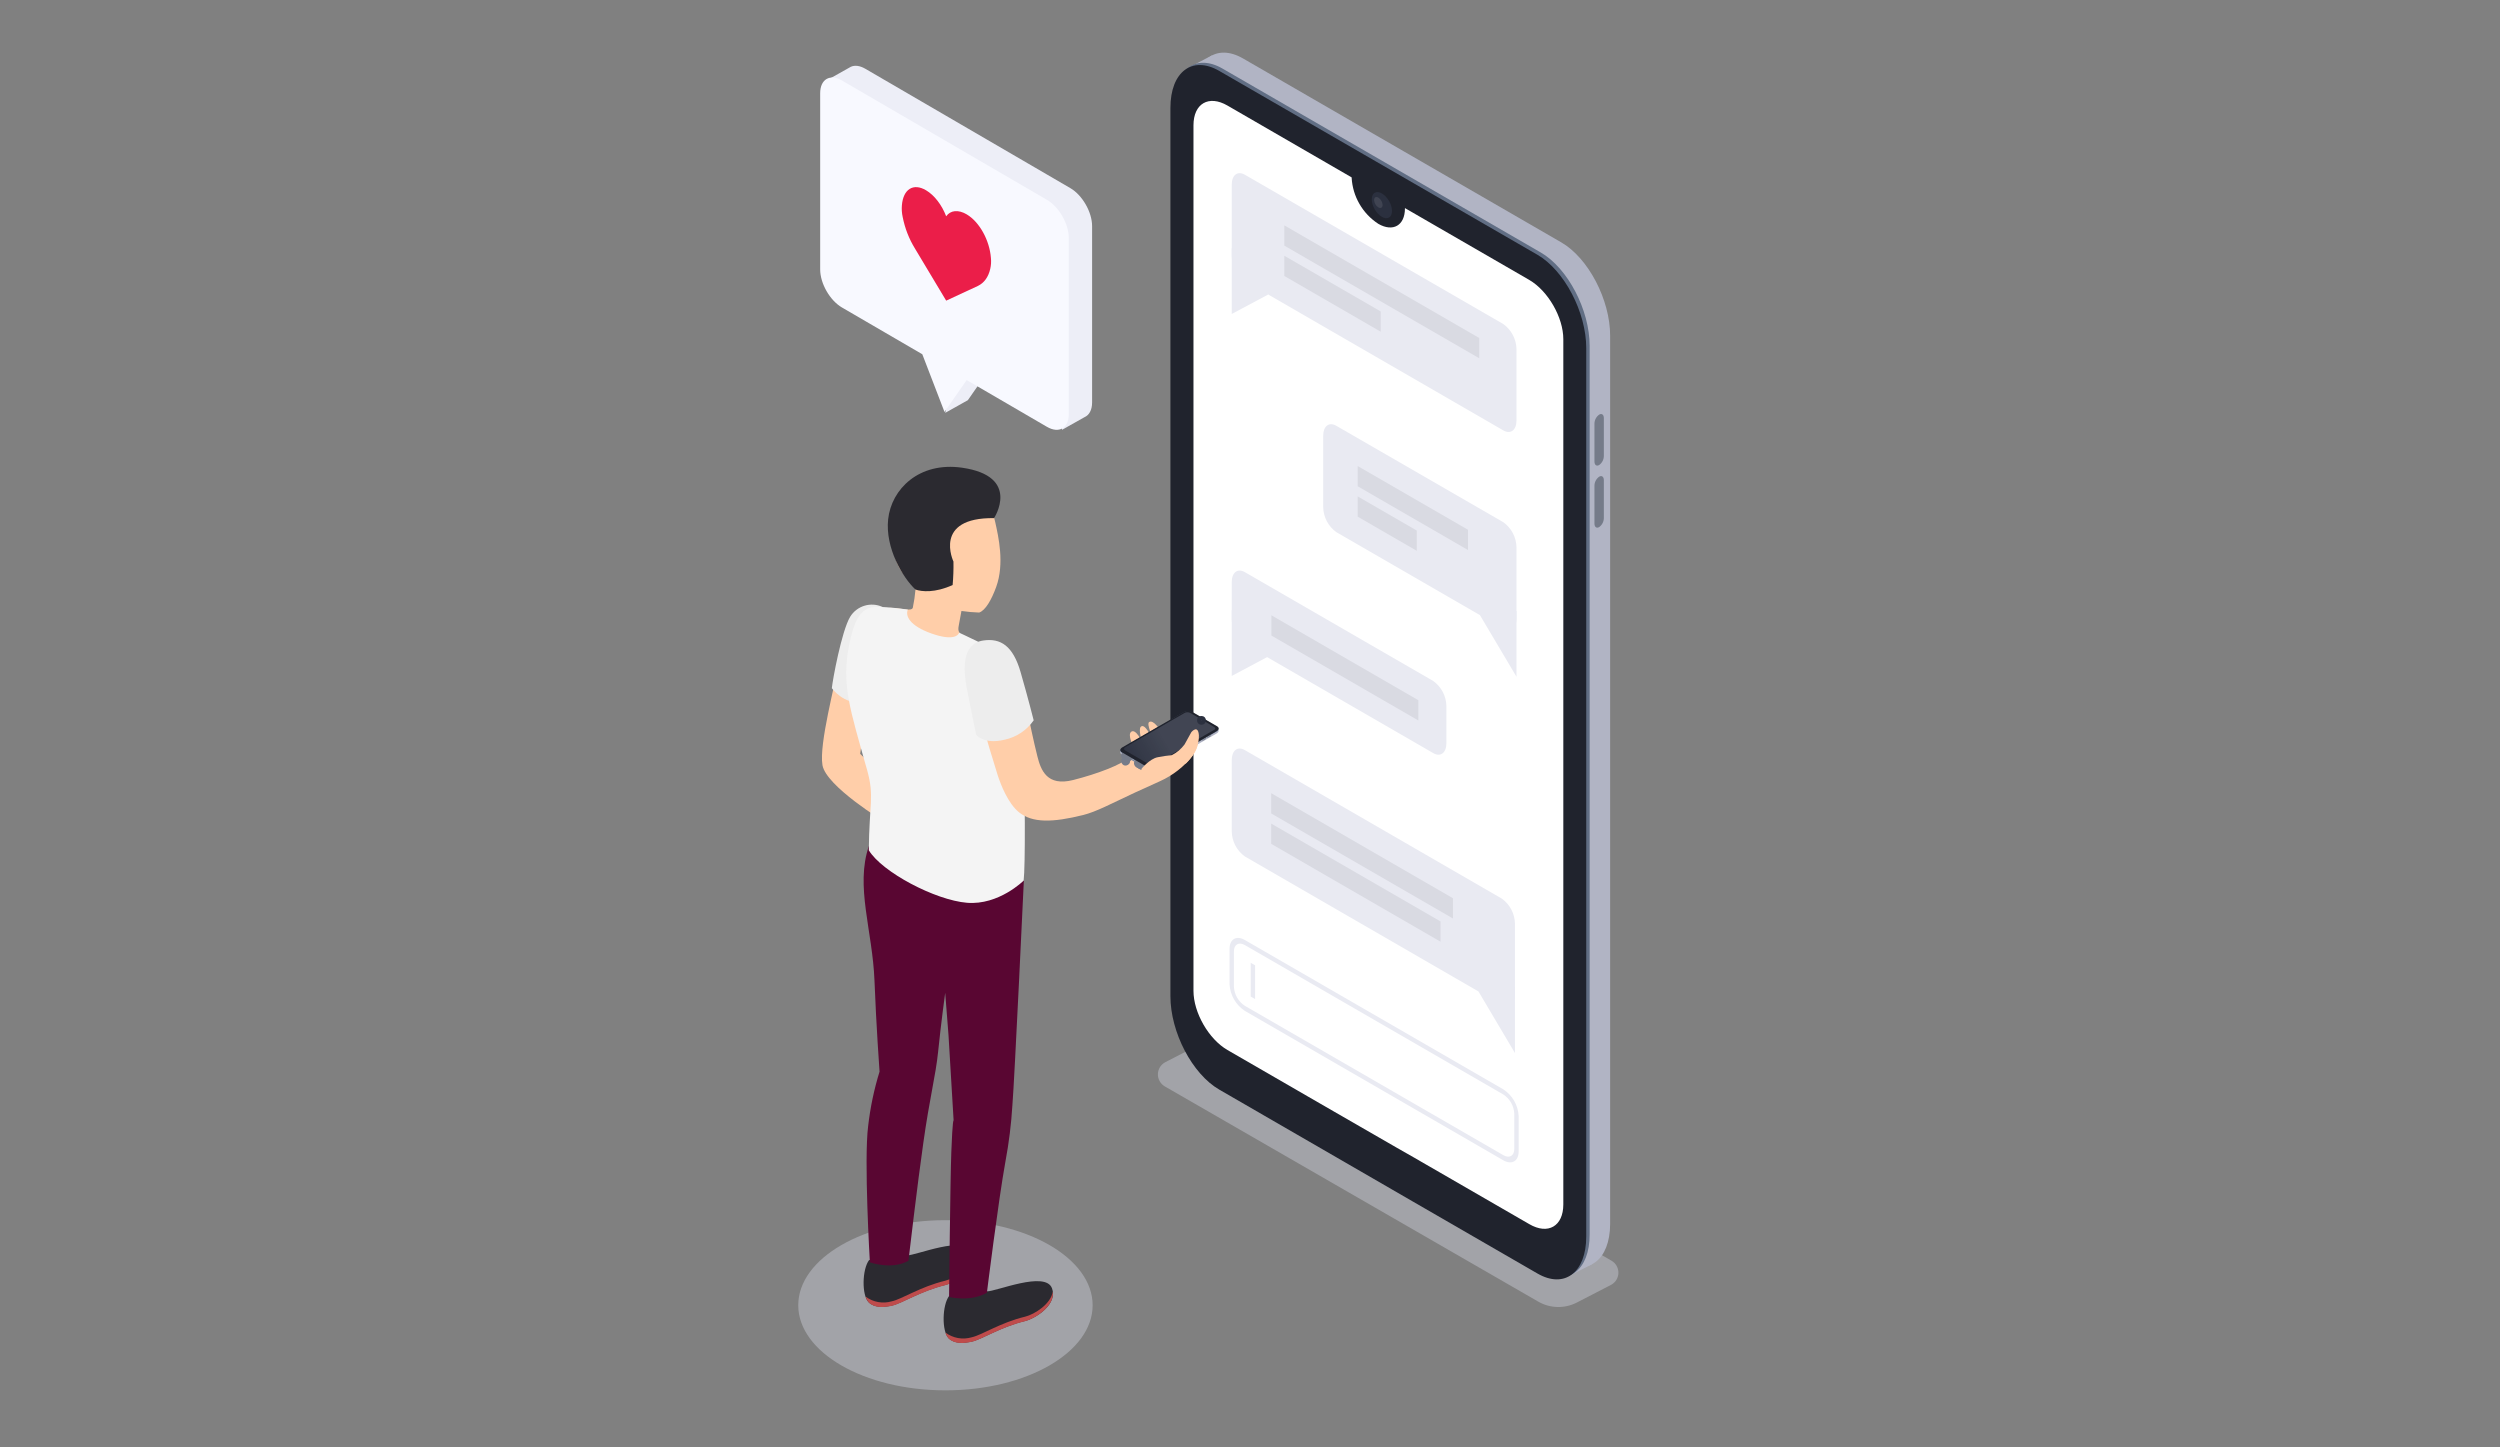 <?xml version="1.0" encoding="UTF-8"?>
<svg width="570px" height="330px" viewBox="0 0 570 330" version="1.1" xmlns="http://www.w3.org/2000/svg" xmlns:xlink="http://www.w3.org/1999/xlink">
    <rect x="0" y="0" width="570" height="330" fill="#808080" stroke="none"/>
    <title>20210331-Factuur-01</title>
    <defs>
        <linearGradient x1="-24.346%" y1="85.454%" x2="46.807%" y2="61.603%" id="linearGradient-1">
            <stop stop-color="#FFFFFF" stop-opacity="0" offset="21%"></stop>
            <stop stop-color="#FFFFFF" stop-opacity="0.2" offset="100%"></stop>
        </linearGradient>
    </defs>
    <g id="20210331-Factuur-01" stroke="none" stroke-width="1" fill="none" fill-rule="evenodd">
        <g id="Group-3" transform="translate(182, 12)" fill-rule="nonzero">
            <g id="Group" transform="translate(82, 0)">
                <path d="M86.715,284.766 L1.567,235.695 C0.574,235.118 -0.025,234.046 0,232.897 C0.027,231.748 0.675,230.705 1.693,230.173 L12.408,224.651 C13.357,224.163 14.488,224.188 15.414,224.719 L103.423,275.439 C104.421,276.013 105.025,277.087 105,278.238 C104.973,279.389 104.32,280.434 103.297,280.962 L95.539,284.97 C92.756,286.412 89.429,286.336 86.715,284.766 Z" id="Path" fill="#D6D8E5" opacity="0.4"></path>
                <path d="M91.932,275.527 L19.38,233.599 C13.232,230.047 8.296,220.526 8.296,212.325 L8.296,9.752 C8.296,1.551 13.281,-2.215 19.428,1.338 L91.981,43.265 C98.128,46.817 103.113,56.339 103.113,64.54 L103.113,267.112 C103.064,275.313 98.08,279.079 91.932,275.527 Z" id="Path" fill="#B1B4C4"></path>
                <polygon id="Path" fill="#B1B4C4" points="93.183 279.186 98.933 276.274 93.416 266.811"></polygon>
                <polygon id="Path" fill="#B1B4C4" points="7.123 3.356 12.417 0.581 11.351 8.384"></polygon>
                <path d="M87.307,277.846 L14.754,235.919 C8.607,232.366 3.622,222.836 3.622,214.635 L3.622,12.072 C3.622,3.871 8.607,0.095 14.754,3.648 L87.307,45.575 C93.454,49.127 98.439,58.658 98.439,66.859 L98.439,269.422 C98.477,277.623 93.454,281.398 87.307,277.846 Z" id="Path" fill="#616E84"></path>
                <path d="M97.663,67.374 L97.663,269.936 C97.663,278.147 92.688,281.913 86.541,278.361 L58.08,261.92 L49.237,256.805 L13.979,236.423 C7.831,232.871 2.856,223.35 2.856,215.139 L2.856,12.586 C2.856,4.376 7.831,0.619 13.979,4.162 L86.541,46.09 C92.659,49.642 97.663,59.163 97.663,67.374 Z" id="Path" fill="#20232D"></path>
                <path d="M92.436,65.316 L92.436,262.609 C92.436,267.578 88.955,269.597 84.679,267.102 L61.998,254 L59.99,252.845 L59.321,252.447 L54.395,249.642 L40.199,241.461 L40.199,241.461 L34.313,238.064 L31.947,236.695 L15.87,227.407 C11.574,224.922 8.112,218.876 8.112,213.897 L8.112,16.575 C8.112,11.606 11.593,9.587 15.87,12.072 L44.175,28.445 L44.175,28.523 C44.411,32.796 46.67,36.701 50.255,39.034 C53.61,40.975 56.325,39.393 56.325,35.53 C56.325,35.53 56.325,35.472 56.325,35.443 L84.659,51.816 C88.955,54.3 92.436,60.386 92.436,65.316 Z" id="Path" fill="#FFFFFF"></path>
                <ellipse id="Oval" fill="#2B303F" transform="translate(51.068, 34.774) rotate(-29.887) translate(-51.068, -34.774) " cx="51.068" cy="34.774" rx="1.888" ry="3.262"></ellipse>
                <path d="M50.264,35.287 C49.695,34.916 49.335,34.297 49.295,33.618 C49.295,32.997 49.731,32.754 50.264,33.055 C50.838,33.427 51.198,34.051 51.234,34.734 C51.224,35.346 50.798,35.598 50.264,35.287 Z" id="Path" fill="#FFFFFF" opacity="0.1"></path>
                <path d="M100.611,94.025 L100.611,94.025 C100.019,94.374 99.534,94.025 99.534,93.219 L99.534,84.581 C99.547,83.766 99.947,83.006 100.611,82.534 L100.611,82.534 C101.202,82.184 101.677,82.534 101.677,83.339 L101.677,91.977 C101.668,92.791 101.272,93.551 100.611,94.025 Z" id="Path" fill="#757B89"></path>
                <path d="M100.611,108.175 L100.611,108.175 C100.019,108.525 99.534,108.175 99.534,107.37 L99.534,98.732 C99.547,97.917 99.947,97.157 100.611,96.684 L100.611,96.684 C101.202,96.335 101.677,96.684 101.677,97.49 L101.677,106.128 C101.668,106.941 101.272,107.702 100.611,108.175 L100.611,108.175 Z" id="Path" fill="#757B89"></path>
                <path d="M78.764,86.134 L19.836,52.078 C17.984,50.754 16.872,48.629 16.839,46.352 L16.839,30.105 C16.839,27.902 18.177,26.882 19.836,27.843 L78.764,61.89 C80.612,63.221 81.723,65.348 81.76,67.626 L81.76,83.863 C81.76,86.076 80.412,87.085 78.764,86.134 Z" id="Path" fill="#E9EAF2"></path>
                <polygon id="Path" fill="#E9EAF2" points="16.839 44.576 16.839 59.58 25.159 55.154"></polygon>
                <polygon id="Path" fill="#D9DAE2" points="73.266 69.684 28.825 44.003 28.825 39.383 73.266 65.064"></polygon>
                <polygon id="Path" fill="#D9DAE2" points="50.798 63.627 28.825 50.923 28.825 46.313 50.798 59.008"></polygon>
                <path d="M62.783,159.711 L19.836,134.895 C17.984,133.571 16.872,131.445 16.839,129.168 L16.839,120.715 C16.839,118.512 18.177,117.493 19.836,118.453 L62.783,143.27 C64.631,144.597 65.742,146.721 65.78,148.997 L65.78,157.44 C65.78,159.653 64.432,160.672 62.783,159.711 Z" id="Path" fill="#E9EAF2"></path>
                <polygon id="Path" fill="#E9EAF2" points="16.839 127.111 16.839 142.115 25.159 137.69"></polygon>
                <polygon id="Path" fill="#D9DAE2" points="59.38 152.267 25.877 132.905 25.877 128.285 59.38 147.648"></polygon>
                <path d="M40.684,109.33 L78.764,131.333 C80.412,132.303 81.76,131.274 81.76,129.071 L81.76,112.795 C81.724,110.519 80.613,108.395 78.764,107.069 L40.684,85.086 C39.026,84.116 37.688,85.154 37.688,87.357 L37.688,103.604 C37.723,105.88 38.835,108.005 40.684,109.33 L40.684,109.33 Z" id="Path" fill="#E9EAF2"></path>
                <polygon id="Path" fill="#E9EAF2" points="81.76 127.295 81.76 142.3 73.43 128.256"></polygon>
                <polygon id="Path" fill="#D9DAE2" points="45.552 98.868 70.706 113.407 70.706 108.787 45.552 94.258"></polygon>
                <polygon id="Path" fill="#D9DAE2" points="45.552 105.798 59.03 113.591 59.03 108.971 45.552 101.178"></polygon>
                <path d="M19.836,183.276 L78.415,217.129 C80.073,218.099 81.411,217.071 81.411,214.858 L81.411,198.621 C81.378,196.341 80.266,194.212 78.415,192.885 L19.836,159.032 C18.177,158.061 16.839,159.09 16.839,161.303 L16.839,177.55 C16.875,179.826 17.987,181.951 19.836,183.276 L19.836,183.276 Z" id="Path" fill="#E9EAF2"></path>
                <polygon id="Path" fill="#E9EAF2" points="81.411 213.091 81.411 228.096 73.091 214.052"></polygon>
                <polygon id="Path" fill="#D9DAE2" points="25.828 173.464 67.273 197.417 67.273 192.797 25.828 168.844"></polygon>
                <polygon id="Path" fill="#D9DAE2" points="25.828 180.394 64.441 202.707 64.441 198.087 25.828 175.774"></polygon>
                <path d="M78.764,252.554 L19.836,218.488 C17.772,217.137 16.472,214.886 16.335,212.422 L16.335,204.347 C16.335,202.115 17.906,201.212 19.836,202.328 L78.764,236.375 C80.824,237.727 82.119,239.979 82.255,242.441 L82.255,250.516 C82.255,252.748 80.684,253.651 78.764,252.554 Z M19.836,203.483 C18.459,202.687 17.334,203.328 17.334,204.919 L17.334,213.004 C17.431,214.763 18.361,216.371 19.836,217.333 L78.764,251.379 C80.141,252.175 81.256,251.535 81.256,249.943 L81.256,241.878 C81.162,240.12 80.236,238.512 78.764,237.549 L19.836,203.483 Z" id="Shape" fill="#E9EAF2"></path>
                <polygon id="Path" fill="#E9EAF2" points="22.163 215.79 21.164 215.217 21.164 207.521 22.163 208.093"></polygon>
            </g>
            <g id="Group-2" transform="translate(0, 94.438)">
                <g id="Men_2">
                    <ellipse id="Oval" fill="#D6D8E5" opacity="0.4" cx="33.561" cy="191.161" rx="33.561" ry="19.401"></ellipse>
                    <path d="M8.948,45.84 C8.57,49.106 4.688,63.19 5.522,68.021 C6.357,72.852 19.644,80.919 19.644,80.919 L21.488,72.657 L14.121,65.436 L16.111,51.75 L8.948,45.84 Z" id="_Контур_6" fill="#FFCEA9"></path>
                    <path d="M19.226,31.951 C16.549,30.717 13.373,31.681 11.831,34.196 C9.89,37.443 7.842,48.562 7.657,50.467 C7.657,50.467 10.404,54.258 14.519,53.626 L19.226,31.951 Z" id="_Контур_7" fill="#EDEDED"></path>
                    <path d="M34.405,189.032 C37.297,189.833 40.386,189.459 43.004,187.992 C45.081,188.06 56.33,183.239 57.853,187.283 C59.193,190.83 54.321,194.087 51.72,194.748 C46.042,196.118 41.84,198.956 39.559,199.442 C37.86,199.802 35.677,200.035 34.299,198.694 C32.678,197.09 32.814,191.122 34.405,189.032 Z" id="Path" fill="#2B2A30"></path>
                    <path d="M39.559,198.461 C41.84,197.975 46.042,195.136 51.72,193.766 C53.903,193.231 57.659,190.85 58.038,187.992 C58.542,191.258 54.156,194.155 51.72,194.796 C46.042,196.167 41.84,199.005 39.559,199.491 C37.86,199.85 35.677,200.084 34.299,198.742 C33.948,198.358 33.695,197.894 33.561,197.391 C35.28,198.676 37.503,199.072 39.559,198.461 L39.559,198.461 Z" id="Path" fill="#BF4B4B"></path>
                    <path d="M16.169,180.829 C19.06,181.629 22.15,181.256 24.768,179.789 C26.835,179.857 38.084,175.036 39.617,179.079 C40.956,182.627 36.084,185.883 33.483,186.544 C27.806,187.924 23.594,190.753 21.313,191.239 C19.614,191.598 17.431,191.832 16.062,190.49 C14.432,188.887 14.558,182.948 16.169,180.829 Z" id="Path" fill="#2B2A30"></path>
                    <path d="M21.352,190.257 C23.632,189.771 27.845,186.933 33.522,185.562 C35.696,185.028 39.462,182.646 39.84,179.789 C40.345,183.055 35.958,185.951 33.522,186.593 C27.845,187.973 23.632,190.801 21.352,191.287 C19.653,191.647 17.47,191.88 16.101,190.539 C15.751,190.153 15.495,189.69 15.354,189.188 C17.073,190.472 19.296,190.869 21.352,190.257 L21.352,190.257 Z" id="Path" fill="#BF4B4B"></path>
                    <path d="M15.946,150.231 C16.427,146.048 17.294,141.919 18.537,137.897 C18.537,137.897 17.77,127.253 17.382,117.155 C16.936,105.705 12.966,95.625 16.101,86.479 L51.438,94.342 C51.438,94.342 49.303,140.025 48.827,145.536 C48.569,149.839 48.04,154.121 47.245,158.357 C45.634,167.221 43.014,188.303 43.014,188.303 C39.287,190.481 34.386,189.275 34.386,189.275 C34.386,189.275 34.658,162.604 34.9,156.228 C35.191,148.452 35.424,149.026 35.424,149.026 L34.26,129.586 L33.503,119.925 C33.503,119.925 32.532,127.02 31.892,133.357 C31.329,138.878 29.951,143.874 28.514,154.158 C27.223,163.081 25.127,181.004 25.127,181.004 C21.4,183.171 16.334,181.373 16.334,181.373 C16.334,181.373 14.936,157.968 15.946,150.231 Z" id="_Контур_8" fill="#590632"></path>
                    <path d="M21.099,32.145 C23.788,32.281 25.787,32.971 26.117,32.145 C26.408,30.756 26.616,29.351 26.738,27.937 C26.428,27.149 26.156,26.313 26.156,26.313 C22.788,24.233 21.72,20.579 21.303,16.331 C20.546,9.061 24.467,2.724 31.727,1.936 C38.52,1.217 43.577,6.028 44.916,12.628 C45.634,15.884 47.071,22.037 45.13,27.392 C44.043,30.386 42.645,32.767 41.248,33.224 C39.896,33.181 38.548,33.061 37.21,32.865 L37.21,32.865 C37.21,32.865 36.851,34.877 36.599,36.179 C36.346,37.481 36.453,38.123 39.025,39.746 C41.597,41.369 35.143,44.606 30.902,44.285 C26.66,43.965 21.915,41.369 20.604,38.667 C19.129,35.654 19.255,32.058 21.099,32.145 Z" id="_Контур_9" fill="#FFCEA9"></path>
                    <path d="M24.981,32.544 C24.244,34.41 26.136,36.684 31.183,38.269 C36.23,39.853 36.686,37.812 36.686,37.812 C36.686,37.812 44.081,41.194 46.488,42.876 C49.526,44.995 50.865,51.138 51.273,61.499 C51.749,73.484 51.787,91.271 51.39,94.342 C51.39,94.342 45.731,99.989 38.482,99.396 C31.232,98.804 19.071,92.379 16.091,87.422 C16.169,76.905 17.402,75.194 15.703,69.139 C11.821,55.278 9.764,49.602 11.646,40.388 C13.209,32.797 15.393,31.854 18.44,31.922 C20.63,32.016 22.813,32.223 24.981,32.544 L24.981,32.544 Z" id="_Контур_10" fill="#F4F4F4"></path>
                    <path d="M62.657,71.413 C56.718,72.91 55.32,69.158 54.534,66.048 C52.651,58.515 51.623,51.721 50.215,47.444 C48.556,42.409 46.818,41.612 44.392,40.64 C41.48,39.493 39.054,41.923 40.005,48.338 C41.141,55.92 42.626,61.246 45.45,70.227 C46.197,72.57 47.857,76.73 50.303,78.742 C53.369,81.23 57.989,81.123 64.977,79.383 C67.957,78.635 71.227,76.856 76.866,74.222 C78.399,73.513 79.583,73.027 82.495,71.666 C85.413,70.353 87.97,68.352 89.949,65.834 C91.472,63.628 91.201,62.218 90.919,61.723 C90.638,61.227 90.308,61.596 89.493,62.52 C88.319,64.092 86.868,65.435 85.213,66.485 C85.213,66.485 87.095,64.541 88.124,63.278 C89.034,62.159 89.791,60.923 90.376,59.604 C90.91,58.311 89.803,56.561 88.959,57.485 C88.114,58.408 87.717,59.332 86.183,61.178 C85.354,62.157 84.413,63.035 83.378,63.793 C84.331,62.5 85.179,61.131 85.911,59.701 C86.882,57.708 83.631,58.729 81.767,60.673 C80.408,62.082 79.254,62.899 79.215,62.51 C79.176,62.121 76.536,64.969 75.187,66.398 C73.838,67.827 68.316,69.984 62.657,71.413 Z" id="_Контур_11" fill="#FFCEA9"></path>
                    <path d="M42.17,39.6 C46.139,39.007 48.963,40.796 50.701,46.822 C52.438,52.848 53.68,57.796 53.68,57.796 C52.11,60.067 49.731,61.649 47.032,62.218 C42.276,63.365 40.568,61.101 40.568,61.101 C40.568,61.101 39.248,54.783 38.433,50.487 C37.618,46.19 37.259,40.32 42.17,39.6 Z" id="_Контур_12" fill="#EDEDED"></path>
                    <path d="M44.644,11.695 C44.644,11.695 50.914,2.14 37.327,0.196 C27.524,-1.203 21.225,5.105 20.498,11.948 C19.799,18.489 23.817,25.273 26.728,27.976 C28.145,28.481 31.193,28.773 35.201,26.945 C35.361,25.165 35.422,23.377 35.386,21.59 C35.386,21.59 30.611,11.52 44.644,11.695 Z" id="Path" fill="#2B2A30"></path>
                </g>
                <path d="M76.497,63.9 C76.497,63.9 74.954,61.091 75.934,60.391 C76.915,59.691 78.312,62.335 78.594,63.356 C78.875,64.376 78.487,63.044 78.487,63.044 C78.487,63.044 77.429,59.866 78.118,59.254 C78.807,58.641 79.729,60.002 80.651,61.995 C81.573,63.987 80.874,61.83 80.874,61.83 C80.874,61.83 79.351,58.641 80.001,58.194 C80.874,57.611 82.311,59.497 83.165,61.198 C84.019,62.899 82.02,64.92 82.02,64.92 L76.497,63.9 Z" id="Path" fill="#FFCEA9"></path>
                <g id="Mobile" transform="translate(73.207, 55.635)">
                    <path d="M6.27,13.29 L0.553,9.957 C0.058,9.675 0.126,9.189 0.689,8.858 L14.606,0.81 C15.203,0.472 15.926,0.443 16.548,0.732 L22.312,4.066 C22.798,4.348 22.74,4.844 22.177,5.165 L8.172,13.213 C7.587,13.542 6.88,13.571 6.27,13.29 L6.27,13.29 Z" id="Path" fill="#B1B4C4"></path>
                    <polygon id="Path" fill="#B1B4C4" points="0.175 9.48 0.175 8.946 0.796 9.179"></polygon>
                    <polygon id="Path" fill="#B1B4C4" points="22.555 4.523 22.555 4.018 22.06 4.329"></polygon>
                    <path d="M6.27,12.843 L0.553,9.509 C0.058,9.228 0.126,8.732 0.689,8.411 L14.558,0.383 C15.153,0.04 15.878,0.011 16.499,0.305 L22.264,3.639 C22.749,3.921 22.691,4.407 22.128,4.737 L8.211,12.785 C7.611,13.117 6.888,13.138 6.27,12.843 L6.27,12.843 Z" id="Path" fill="#616E84"></path>
                    <circle id="Oval" fill="#757B89" transform="translate(1.437, 11.468) rotate(-29.887) translate(-1.437, -11.468) " cx="1.437" cy="11.468" r="1"></circle>
                    <circle id="Oval" fill="#757B89" transform="translate(1.414, 10.261) rotate(-30) translate(-1.414, -10.261) " cx="1.414" cy="10.261" r="1"></circle>
                    <circle id="Oval" fill="#757B89" transform="translate(1.693, 10.434) rotate(-30) translate(-1.693, -10.434) " cx="1.693" cy="10.434" r="1"></circle>
                    <circle id="Oval" fill="#757B89" transform="translate(1.976, 10.583) rotate(-30) translate(-1.976, -10.583) " cx="1.976" cy="10.583" r="1"></circle>
                    <circle id="Oval" fill="#757B89" transform="translate(4.355, 11.968) rotate(-30) translate(-4.355, -11.968) " cx="4.355" cy="11.968" r="1"></circle>
                    <circle id="Oval" fill="#757B89" transform="translate(4.633, 12.125) rotate(-30) translate(-4.633, -12.125) " cx="4.633" cy="12.125" r="1"></circle>
                    <circle id="Oval" fill="#757B89" transform="translate(4.907, 12.289) rotate(-30) translate(-4.907, -12.289) " cx="4.907" cy="12.289" r="1"></circle>
                    <circle id="Oval" fill="#757B89" transform="translate(5.185, 12.447) rotate(-30) translate(-5.185, -12.447) " cx="5.185" cy="12.447" r="1"></circle>
                    <path d="M3.552,11.609 L2.785,11.172 C2.731,11.13 2.699,11.065 2.698,10.997 L2.698,10.997 C2.698,10.938 2.698,10.909 2.785,10.938 L3.552,11.376 C3.606,11.413 3.639,11.475 3.639,11.541 L3.639,11.541 C3.639,11.609 3.601,11.638 3.552,11.609 Z" id="Path" fill="#757B89"></path>
                    <path d="M20.808,5.787 L20.1,6.195 C20.1,6.195 20.022,6.195 20.022,6.137 L20.022,6.137 C20.026,6.076 20.054,6.02 20.1,5.981 L20.808,5.573 C20.808,5.573 20.896,5.573 20.896,5.631 L20.896,5.631 C20.895,5.695 20.862,5.753 20.808,5.787 L20.808,5.787 Z" id="Path" fill="#757B89"></path>
                    <path d="M19.721,6.419 L19.013,6.827 C19.013,6.827 18.935,6.827 18.935,6.768 L18.935,6.768 C18.933,6.707 18.963,6.649 19.013,6.613 L19.721,6.205 C19.721,6.205 19.809,6.205 19.809,6.263 L19.809,6.263 C19.806,6.326 19.774,6.384 19.721,6.419 L19.721,6.419 Z" id="Path" fill="#757B89"></path>
                    <path d="M6.27,12.766 L0.553,9.432 C0.058,9.15 0.126,8.654 0.689,8.324 L14.606,0.276 C15.203,-0.062 15.926,-0.091 16.548,0.198 L22.312,3.532 C22.798,3.814 22.74,4.309 22.177,4.63 L8.259,12.678 C7.653,13.039 6.906,13.072 6.27,12.766 L6.27,12.766 Z" id="Path" fill="#20232D"></path>
                    <path d="M21.604,3.668 L19.362,2.327 L19.362,2.327 C19.058,2.486 18.696,2.486 18.392,2.327 C18.12,2.171 18.12,1.928 18.392,1.773 L18.392,1.773 L16.15,0.47 C15.758,0.276 15.299,0.276 14.907,0.47 L1.32,8.304 C0.98,8.508 0.98,8.829 1.32,9.023 L6.784,12.182 C7.172,12.377 7.629,12.377 8.017,12.182 L21.604,4.339 C21.953,4.183 21.953,3.862 21.604,3.668 Z" id="Path" fill="#2B303F"></path>
                    <path d="M21.604,3.668 L19.362,2.327 L19.362,2.327 C19.058,2.486 18.696,2.486 18.392,2.327 C18.12,2.171 18.12,1.928 18.392,1.773 L18.392,1.773 L16.15,0.47 C15.758,0.276 15.299,0.276 14.907,0.47 L1.32,8.304 C0.98,8.508 0.98,8.829 1.32,9.023 L6.784,12.182 C7.172,12.377 7.629,12.377 8.017,12.182 L21.604,4.339 C21.953,4.183 21.953,3.862 21.604,3.668 Z" id="Path" fill="url(#linearGradient-1)" opacity="0.5"></path>
                    <ellipse id="Oval" fill="#2B303F" cx="18.722" cy="2.171" rx="1" ry="1"></ellipse>
                    <path d="M18.644,2.22 C18.644,2.22 18.644,2.152 18.644,2.132 C18.691,2.102 18.752,2.102 18.799,2.132 C18.799,2.132 18.799,2.19 18.799,2.22 C18.749,2.239 18.694,2.239 18.644,2.22 L18.644,2.22 Z" id="Path" fill="#FFFFFF" opacity="0.1"></path>
                </g>
                <path d="M88.435,67.593 C88.435,67.593 91.482,64.843 91.346,61.198 C91.162,58.661 89.628,60.488 89.628,60.488 L88.085,63.287 C87.32,64.321 86.323,65.16 85.174,65.737 C84.092,65.841 83.017,66 81.952,66.213 C80.059,66.582 78.176,68.954 78.176,68.954 L80.554,70.83 L88.435,67.593 Z" id="Path" fill="#FFCEA9"></path>
            </g>
        </g>
        <g id="Group-10" transform="translate(187, 15)" fill-rule="nonzero">
            <path d="M57.035,27.891 L10.297,0.681 C9.028,-0.055 7.878,-0.173 6.999,0.224 L6.999,0.224 C6.877,0.28 6.761,0.345 6.65,0.42 L1.771,3.161 L5.323,8.186 L5.323,43.75 C5.323,46.947 7.551,50.839 10.306,52.428 L28.615,63.085 L30.844,68.881 L28.506,79.136 L33.675,76.24 L38.726,68.973 L54.58,78.208 L55.137,83 L60.256,80.122 C61.32,79.666 62,78.501 62,76.738 L62,36.578 C62.009,33.381 59.785,29.489 57.035,27.891 Z" id="Path" fill="#EDEEF7"></path>
            <path d="M51.705,30.563 L4.981,3.362 C2.237,1.764 8.49106625e-15,3.06 8.49106625e-15,6.257 L8.49106625e-15,46.439 C8.49106625e-15,49.635 2.228,53.526 4.981,55.115 L23.285,65.768 L28.343,78.918 L33.401,71.658 L51.705,82.316 C54.453,83.914 56.686,82.617 56.686,79.421 L56.686,39.247 C56.677,36.051 54.462,32.161 51.705,30.563 Z" id="Path" fill="#F8F9FF"></path>
            <path d="M38.933,43.848 C38.635,39.793 36.317,35.604 33.421,33.883 C31.491,32.742 29.72,32.922 28.726,34.31 C27.74,31.726 26.046,29.513 24.143,28.385 C21.247,26.669 18.929,28.112 18.631,31.814 C18.557,32.699 18.616,33.591 18.807,34.458 C19.308,37.033 20.267,39.491 21.636,41.709 L28.73,53.548 L35.96,50.194 C37.384,49.508 38.36,48.158 38.78,46.288 C38.964,45.489 39.016,44.664 38.933,43.848 L38.933,43.848 Z" id="Path" fill="#EB1E49"></path>
        </g>
    </g>
</svg>